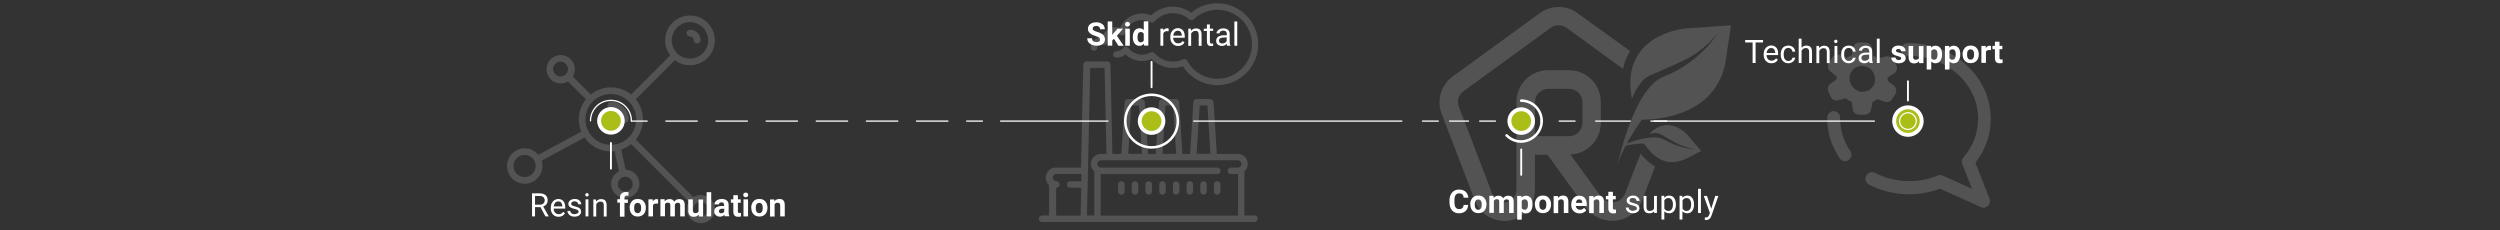 <?xml version="1.0" encoding="utf-8"?>
<!-- Generator: Adobe Illustrator 22.1.0, SVG Export Plug-In . SVG Version: 6.00 Build 0)  -->
<svg version="1.1" id="Calque_1" xmlns="http://www.w3.org/2000/svg" xmlns:xlink="http://www.w3.org/1999/xlink" x="0px" y="0px"
	 viewBox="0 0 1920 177" style="enable-background:new 0 0 1920 177;" xml:space="preserve">
<rect x="0" y="0" width="1920" height="177" fill="#333333" stroke="none"/>
<style type="text/css">
	.st0{opacity:0.16;}
	.st1{fill:#FFFFFF;}
	.st2{fill:none;stroke:#FFFFFF;stroke-linecap:round;stroke-miterlimit:10;}
	.st3{fill:none;stroke:#FFFFFF;stroke-linecap:round;stroke-miterlimit:10;stroke-dasharray:24.06,14.436;}
	.st4{fill:none;stroke:#FFFFFF;stroke-linecap:round;stroke-miterlimit:10;stroke-dasharray:14.464,8.678;}
	.st5{fill:none;stroke:#FFFFFF;stroke-linecap:round;stroke-miterlimit:10;stroke-dasharray:26.502,15.901;}
	.st6{fill:none;stroke:#FFFFFF;stroke-width:1.451;stroke-linecap:round;stroke-miterlimit:10;}
	.st7{fill:#ABBD17;stroke:#FFFFFF;stroke-width:3;stroke-linecap:round;stroke-miterlimit:10;}
	.st8{fill:none;stroke:#FFFFFF;stroke-width:1.96;stroke-linecap:round;stroke-miterlimit:10;}
	.st9{fill:none;stroke:#FFFFFF;stroke-width:2;stroke-linecap:round;stroke-miterlimit:10;}
	.st10{fill:none;stroke:#FFFFFF;stroke-width:0.937;stroke-linecap:round;stroke-miterlimit:10;}
</style>
<g class="st0">
	<g>
		<path class="st1" d="M1259.9,118l-11.7,30.3c-1.4,4.2-5.3,7-9.7,7c-3.7,0-7.2-1.8-9.3-4.8l-23.1-31.8c13-0.6,23.3-11.3,23.3-24.4
			v-16c0-13.5-10.9-24.4-24.4-24.4h-16c-13.5,0-24.4,10.9-24.4,24.4v5.2v10.8v51.6c0,4.9-3.8,9.1-8.7,9.3c-4.6,0.2-8.7-2.7-10.1-7
			l-25.6-66.7c-1.4-4.2,0.1-8.8,3.7-11.4l67.1-48.8c1.8-1.3,3.9-1.9,6-1.9c2.1,0,4.2,0.6,6,1.9l43.5,31.6c1-5,2.8-9.5,5.4-13.7
			L1211.4,10c-8.6-6.2-20.1-6.2-28.7,0l-67.1,48.8c-8.6,6.2-12.1,17.2-8.9,27.3l25.6,66.7c3.3,10.2,12.8,17,23.5,16.9
			c12.8-0.2,23-10.9,23-23.8v-27c0,0,4.5,0,9.7,0l29.1,40.1c4.8,6.7,12.6,10.6,20.8,10.6c1.4,0,2.8-0.1,4.2-0.4
			c8.8-1.5,16.2-7.8,19-16.5l9.5-24.8C1266.2,125.1,1262.5,121.1,1259.9,118z M1178.9,104.6v-21v-5.2c0-5.6,4.6-10.2,10.2-10.2h16
			c5.6,0,10.2,4.6,10.2,10.2v16c0,5.6-4.6,10.2-10.2,10.2H1178.9z"/>
		<g>
			<path class="st1" d="M1242.3,126c5-21.1,16.7-59.8,35.1-67c29.7-11.6,42.5-34.7,42.5-34.7c-9.4,13.3-23.9,20.6-23.9,20.6
				c-9.5,4.9-29.2,13.2-29.2,13.2c-8.3,3.6-13.5,17.7-13.5,17.7l0,0c-9.6-49.7,40.8-53.9,40.8-53.9c32.5-2.3,35.3-2.5,35.3-2.5
				c-4.4,29.5-4.4,29.5-4.4,29.5c-9.3,44.5-61.6,42.8-64.1,43C1261,92.1,1247.7,109.6,1242.3,126L1242.3,126"/>
			<path class="st1" d="M1247.6,112.3c7.3-2.2,14.8-2.1,14.8-2.1c4.4,5.4,13.7,20.1,32.2,11.9c0,0,0,0,11.8-6.1
				c0,0-1.2-1.6-10.1-12.1c0,0-14.6-17.1-30-0.7l0,0l0,0c0,0,4.9-2.6,9.9,0.3c0,0,6.6,4.1,12.4,7c0,0,5,2.7,13.9,4.2
				c0,0-12-0.2-23.8-7.2c-7.5-4.5-21.1-0.4-30.3,3L1247.6,112.3z"/>
		</g>
	</g>
</g>
<g class="st0">
	<g>
		<g>
			<path class="st1" d="M861.2,139.2c-1.4,0-2.5,1.1-2.5,2.5v5.3c0,1.4,1.1,2.5,2.5,2.5c1.4,0,2.5-1.1,2.5-2.5v-5.3
				C863.7,140.3,862.6,139.2,861.2,139.2z"/>
		</g>
	</g>
	<g>
		<g>
			<path class="st1" d="M871.7,139.2c-1.4,0-2.5,1.1-2.5,2.5v5.3c0,1.4,1.1,2.5,2.5,2.5s2.5-1.1,2.5-2.5v-5.3
				C874.2,140.3,873.1,139.2,871.7,139.2z"/>
		</g>
	</g>
	<g>
		<g>
			<path class="st1" d="M882.2,139.2c-1.4,0-2.5,1.1-2.5,2.5v5.3c0,1.4,1.1,2.5,2.5,2.5s2.5-1.1,2.5-2.5v-5.3
				C884.7,140.3,883.6,139.2,882.2,139.2z"/>
		</g>
	</g>
	<g>
		<g>
			<path class="st1" d="M892.8,139.2c-1.4,0-2.5,1.1-2.5,2.5v5.3c0,1.4,1.1,2.5,2.5,2.5s2.5-1.1,2.5-2.5v-5.3
				C895.2,140.3,894.1,139.2,892.8,139.2z"/>
		</g>
	</g>
	<g>
		<g>
			<path class="st1" d="M903.3,139.2c-1.4,0-2.5,1.1-2.5,2.5v5.3c0,1.4,1.1,2.5,2.5,2.5c1.4,0,2.5-1.1,2.5-2.5v-5.3
				C905.7,140.3,904.6,139.2,903.3,139.2z"/>
		</g>
	</g>
	<g>
		<g>
			<path class="st1" d="M913.8,139.2c-1.4,0-2.5,1.1-2.5,2.5v5.3c0,1.4,1.1,2.5,2.5,2.5c1.4,0,2.5-1.1,2.5-2.5v-5.3
				C916.3,140.3,915.2,139.2,913.8,139.2z"/>
		</g>
	</g>
	<g>
		<g>
			<path class="st1" d="M924.3,139.2c-1.4,0-2.5,1.1-2.5,2.5v5.3c0,1.4,1.1,2.5,2.5,2.5s2.5-1.1,2.5-2.5v-5.3
				C926.8,140.3,925.7,139.2,924.3,139.2z"/>
		</g>
	</g>
	<g>
		<g>
			<path class="st1" d="M934.8,139.2c-1.4,0-2.5,1.1-2.5,2.5v5.3c0,1.4,1.1,2.5,2.5,2.5s2.5-1.1,2.5-2.5v-5.3
				C937.3,140.3,936.2,139.2,934.8,139.2z"/>
		</g>
	</g>
	<g>
		<g>
			<path class="st1" d="M963.8,165.5h-8.1v-33.8c1.6-1.4,2.6-3.5,2.6-5.8c0-4.3-3.5-7.7-7.7-7.7h-16.1L932,78.4
				c-0.1-1.3-1.2-2.3-2.5-2.3h-10.5c-1.3,0-2.4,1-2.5,2.3l-2.5,39.8h-5.9l-2.5-39.8c-0.1-1.3-1.2-2.3-2.5-2.3h-10.5
				c-1.3,0-2.4,1-2.5,2.3l-2.5,39.8h-5.9l-2.5-39.8c-0.1-1.3-1.2-2.3-2.5-2.3h-10.5c-1.3,0-2.4,1-2.5,2.3l-2.5,39.8h-6.9l-1.5-68.6
				c0-1.3-1.1-2.4-2.5-2.4h-15.8c-1.3,0-2.4,1.1-2.5,2.4l-1.8,79.1h-19.4c-4.3,0-7.7,3.5-7.7,7.7c0,2.3,1,4.4,2.6,5.8v23.3h-5.4
				c-1.4,0-2.5,1.1-2.5,2.5s1.1,2.5,2.5,2.5h163c1.4,0,2.5-1.1,2.5-2.5S965.1,165.5,963.8,165.5z M830.5,139.2h-8.7
				c-1.4,0-2.5,1.1-2.5,2.5s1.1,2.5,2.5,2.5h8.6l-0.5,21.4h-18.8v-21.4c0.1,0,0.1,0,0.2,0c1.4,0,2.5-1.1,2.5-2.5
				c0-1.4-1.1-2.5-2.5-2.5c-1.5,0-2.8-1.3-2.8-2.8c0-1.5,1.3-2.8,2.8-2.8h19.3L830.5,139.2z M921.4,81h5.9l2.3,37.1H919L921.4,81z
				 M895.1,81h5.9l2.3,37.1h-10.5L895.1,81z M868.8,81h5.9l2.3,37.1h-10.5L868.8,81z M840.3,165.5h-5.5l2.5-113.4h11l1.5,66.1h-4.3
				c-4.3,0-7.7,3.5-7.7,7.7c0,2.3,1,4.4,2.6,5.8V165.5z M950.6,128.7h-5.3c-1.4,0-2.5,1.1-2.5,2.5s1.1,2.5,2.5,2.5h5.3
				c0.1,0,0.1,0,0.2,0v31.9H845.3v-31.9c0.1,0,0.1,0,0.2,0h89.4c1.4,0,2.5-1.1,2.5-2.5s-1.1-2.5-2.5-2.5h-89.4
				c-1.5,0-2.8-1.3-2.8-2.8c0-1.5,1.3-2.8,2.8-2.8h105.2c1.5,0,2.8,1.3,2.8,2.8C953.4,127.5,952.1,128.7,950.6,128.7z"/>
		</g>
	</g>
	<g>
		<g>
			<path class="st1" d="M934.8,2.5c-7.4,0-14.5,2.6-20.1,7.3c-4.1-3-9-4.7-14.1-4.7c-6.2,0-12.1,2.4-16.5,6.8
				c-2.3-1-4.7-1.5-7.2-1.5c-7.3,0-13.8,4.4-16.7,10.9c-1-0.3-2-0.4-3-0.4c-5.1,0-9.5,3.3-11,7.9c-0.3,0-0.5,0-0.8,0
				c-4.3,0-7.7,3.5-7.7,7.7c0,1.4,1.1,2.5,2.5,2.5c1.4,0,2.5-1.1,2.5-2.5c0-1.5,1.3-2.8,2.8-2.8c0.5,0,1,0.1,1.4,0.4
				c0.7,0.4,1.7,0.5,2.4,0.1c0.8-0.4,1.3-1.2,1.3-2c0.2-3.6,3.2-6.3,6.7-6.3c1.1,0,2.2,0.3,3.3,0.9c0.7,0.4,1.5,0.4,2.2,0.1
				c0.7-0.3,1.2-0.9,1.4-1.6c1.5-5.8,6.8-9.9,12.9-9.9c2.3,0,4.5,0.6,6.5,1.7c1,0.6,2.3,0.4,3.1-0.5c3.5-4.1,8.7-6.5,14.1-6.5
				c4.6,0,9,1.7,12.5,4.8c1,0.9,2.4,0.8,3.4,0c5-4.8,11.5-7.4,18.3-7.4c14.6,0,26.5,11.9,26.5,26.5s-11.9,26.5-26.5,26.5
				c-9.7,0-18.6-5.3-23.2-13.8c-0.6-1.1-2-1.6-3.2-1.1c-2.5,1.1-5.1,1.7-7.8,1.7c-5.4,0-10.5-2.4-14.1-6.5c-0.8-0.9-2.1-1.1-3.1-0.5
				c-2,1.1-4.3,1.7-6.5,1.7c-4.2,0-8-1.9-10.6-5.2c-0.5-0.6-1.2-1-1.9-1c0,0,0,0,0,0c-0.8,0-1.5,0.3-1.9,0.9
				c-1.3,1.7-3.2,2.6-5.3,2.6c-1.4,0-2.5,1.1-2.5,2.5c0,1.4,1.1,2.5,2.5,2.5c2.6,0,5.1-0.9,7.1-2.5c3.4,3.3,7.8,5.1,12.6,5.1
				c2.5,0,4.9-0.5,7.2-1.5c4.4,4.3,10.3,6.8,16.5,6.8c2.7,0,5.2-0.4,7.7-1.3c5.7,9,15.7,14.5,26.4,14.5c17.3,0,31.4-14.1,31.4-31.4
				S952.1,2.5,934.8,2.5z"/>
		</g>
	</g>
</g>
<g class="st0">
	<path class="st1" d="M538.1,149.8c-2.1,0-4,0.6-5.6,1.6l-44-44c-0.1-0.1-0.2-0.1-0.2-0.2c3.4-4.2,5.5-9.6,5.5-15.5
		c0-5.9-2.1-11.3-5.5-15.5l30-30c3.2,2.5,7.2,3.9,11.6,3.9c10.6,0,19.1-8.6,19.1-19.1s-8.6-19.1-19.1-19.1s-19.1,8.6-19.1,19.1
		c0,4.3,1.5,8.4,3.9,11.6l-30,30c-4.2-3.4-9.6-5.5-15.5-5.5c-5.9,0-11.3,2.1-15.5,5.5l-13.8-13.8c1-1.6,1.6-3.6,1.6-5.6
		c0-6-4.9-10.9-10.9-10.9s-10.9,4.9-10.9,10.9s4.9,10.9,10.9,10.9c2.1,0,4-0.6,5.6-1.6L450,76.2c-3.4,4.2-5.5,9.6-5.5,15.5
		c0,3.3,0.7,6.5,1.9,9.4l-32.9,17.8c-2.5-3-6.3-5-10.5-5c-7.5,0-13.6,6.1-13.6,13.6s6.1,13.6,13.6,13.6c7.5,0,13.6-6.1,13.6-13.6
		c0-1.4-0.2-2.8-0.6-4.1l32.9-17.8c4.5,6.5,11.9,10.7,20.3,10.7c0.9,0,1.9-0.1,2.8-0.2l3.4,15.4c-3.6,1.8-6.1,5.5-6.1,9.7
		c0,6,4.9,10.9,10.9,10.9s10.9-4.9,10.9-10.9c0-5.9-4.7-10.7-10.6-10.9l-3.4-15.4c2.8-0.9,5.4-2.4,7.7-4.2c0.1,0.1,0.1,0.2,0.2,0.2
		l44,44c-1,1.6-1.6,3.6-1.6,5.6c0,6,4.9,10.9,10.9,10.9s10.9-4.9,10.9-10.9C549,154.7,544.1,149.8,538.1,149.8z M402.9,136
		c-4.7,0-8.5-3.8-8.5-8.5c0-4.7,3.8-8.5,8.5-8.5c4.7,0,8.5,3.8,8.5,8.5C411.3,132.2,407.6,136,402.9,136z M485.9,141.4
		c0,3.1-2.6,5.7-5.7,5.7c-3.1,0-5.7-2.6-5.7-5.7s2.6-5.7,5.7-5.7C483.3,135.7,485.9,138.2,485.9,141.4z M529.9,17
		c7.7,0,14,6.3,14,14s-6.3,14-14,14s-14-6.3-14-14S522.1,17,529.9,17z M424.8,53c0-3.1,2.6-5.7,5.7-5.7c3.1,0,5.7,2.6,5.7,5.7
		s-2.6,5.7-5.7,5.7S424.8,56.2,424.8,53z M469.1,111.2c-10.7,0-19.5-8.7-19.5-19.5s8.7-19.5,19.5-19.5s19.5,8.7,19.5,19.5
		S479.9,111.2,469.1,111.2z M538.1,166.4c-3.1,0-5.7-2.6-5.7-5.7s2.6-5.7,5.7-5.7c3.1,0,5.7,2.6,5.7,5.7S541.3,166.4,538.1,166.4z"
		/>
	<path class="st1" d="M469.1,78.1c-1.4,0-2.6,1.2-2.6,2.6c0,1.4,1.2,2.6,2.6,2.6c4.7,0,8.5,3.8,8.5,8.5c0,1.4,1.2,2.6,2.6,2.6
		s2.6-1.2,2.6-2.6C482.8,84.2,476.6,78.1,469.1,78.1z"/>
	<path class="st1" d="M529.9,28c1.6,0,2.9,1.3,2.9,2.9c0,1.4,1.2,2.6,2.6,2.6c1.4,0,2.6-1.2,2.6-2.6c0-4.5-3.6-8.1-8.1-8.1
		c-1.4,0-2.6,1.2-2.6,2.6C527.3,26.9,528.4,28,529.9,28z"/>
</g>
<g>
	<g>
		<line class="st2" x1="484.9" y1="93" x2="497" y2="93"/>
		<line class="st3" x1="511.4" y1="93" x2="735.2" y2="93"/>
		<line class="st2" x1="742.4" y1="93" x2="754.5" y2="93"/>
	</g>
</g>
<g>
	<g>
		<line class="st2" x1="1092.5" y1="93" x2="1104.6" y2="93"/>
		<line class="st4" x1="1113.3" y1="93" x2="1132.1" y2="93"/>
		<line class="st2" x1="1136.4" y1="93" x2="1148.5" y2="93"/>
	</g>
</g>
<line class="st2" x1="768.5" y1="93" x2="850.9" y2="93"/>
<g>
	<g>
		<line class="st2" x1="1280" y1="93" x2="1267.9" y2="93"/>
		<line class="st5" x1="1252" y1="93" x2="1217.5" y2="93"/>
		<line class="st2" x1="1209.6" y1="93" x2="1197.5" y2="93"/>
	</g>
</g>
<line class="st2" x1="1439.5" y1="93" x2="1270.3" y2="93"/>
<line class="st2" x1="916.8" y1="93" x2="1076.6" y2="93"/>
<line class="st6" x1="469.2" y1="109.8" x2="469.2" y2="129.5"/>
<line class="st6" x1="884.4" y1="47.5" x2="884.4" y2="67"/>
<circle class="st7" cx="469.2" cy="92.8" r="9.1"/>
<circle class="st7" cx="884.4" cy="93" r="9.1"/>
<circle class="st8" cx="884.4" cy="93" r="20.2"/>
<g>
	<circle class="st7" cx="1168.3" cy="93" r="9.1"/>
	<path class="st9" d="M1168.3,77.3c8.7,0,15.7,7,15.7,15.7"/>
	<path class="st9" d="M1184,93c0,9.6-9.4,17.3-18.8,15.4c-3.1-0.6-5.9-2.2-8.1-4.4"/>
</g>
<path class="st2" d="M453.5,92.8c0-8.7,7-15.7,15.7-15.7c8.7,0,15.7,7,15.7,15.7"/>
<circle class="st7" cx="1465.3" cy="93" r="10.6"/>
<circle class="st10" cx="1465.3" cy="93" r="6.4"/>
<line class="st6" x1="1168.3" y1="114.8" x2="1168.3" y2="134.3"/>
<line class="st6" x1="1465.3" y1="62.4" x2="1465.3" y2="77.2"/>
<g class="st0">
	<path class="st1" d="M1439.9,132.7c7.8,4.1,16.7,6.3,25.8,6.4c7.9,0.1,15.5-1.4,22.6-4.3c1.3-0.5,2.7-0.5,3.9,0.1l22.3,10.1
		l-7.5-19.1c-0.7-1.7-0.3-3.6,0.9-5c7.3-8.4,11.2-18.6,11.3-29.3c0.3-26.5-23.3-48.4-52.6-48.7c-0.5,0-1.1,0-1.6,0
		c-2.7,0.1-4.9-2.1-5-4.8c0-2.7,2.1-4.9,4.8-5c0.6,0,1.2,0,1.8,0c16.7,0.2,32.4,6.3,44.1,17.3c11.9,11.1,18.3,25.7,18.2,41.3
		c-0.1,12.1-4.2,23.6-11.8,33.3l10.9,27.7c0.7,1.9,0.3,4-1.2,5.4c-0.9,0.9-2.2,1.4-3.4,1.4c-0.7,0-1.3-0.1-2-0.4l-31.5-14.2
		c-7.8,2.9-16,4.4-24.4,4.3c-10.6-0.1-21.1-2.7-30.2-7.5c-2.4-1.3-3.3-4.2-2.1-6.6C1434.5,132.4,1437.5,131.5,1439.9,132.7z
		 M1403.3,90.3c-0.1,11.2,3.2,22,9.7,31.4c0.9,1.4,2.5,2.1,4,2.1c1,0,2-0.3,2.8-0.9c2.2-1.5,2.8-4.6,1.3-6.8
		c-5.3-7.7-8-16.7-7.9-25.8c0-2.7-2.2-4.9-4.9-5C1405.5,85.4,1403.3,87.6,1403.3,90.3z M1417.4,75.4l-5.6,1.6
		c-2.3,0.7-4.8-0.5-5.8-2.7l-1.8-4c-1-2.1-0.3-4.7,1.6-6l4.7-3.4c0-0.3,0-0.5,0-0.8c0-0.3,0-0.6,0-0.9c0-0.1,0-0.2,0-0.3
		c0-0.1,0-0.2,0-0.3l-4.8-3.8c-2-1.6-2.4-4.4-1.1-6.5l2.6-4.1c1.3-2,3.8-2.8,5.9-1.9l5.3,2.1c0.5-0.4,1-0.7,1.6-1c0,0,0,0,0,0
		c0.2-0.1,0.5-0.3,0.7-0.4c0.1,0,0.1-0.1,0.2-0.1c0.2-0.1,0.4-0.2,0.6-0.3c0.1,0,0.2-0.1,0.3-0.1c0.1,0,0.2-0.1,0.3-0.1l1.1-5.8
		c0.4-2.3,2.5-4,4.9-4l4.7,0c2.4,0,4.5,1.8,4.8,4.3l0.7,5.6c1.5,0.7,2.8,1.5,4.1,2.5l5.7-1.6c2.1-0.6,4.4,0.3,5.6,2.2l2.5,4.2
		c1.4,2.3,0.7,5.2-1.6,6.7l-4.9,3.1c0,0.3,0,0.6,0,0.9c0,0.3,0,0.6,0,0.9c0,0.1,0,0.2,0,0.3c0,0.1,0,0.2,0,0.3l4.8,3.8
		c2,1.6,2.4,4.4,1.1,6.5l-2.5,3.8c-1.2,1.9-3.7,2.8-5.8,2l-5.4-2c-1.2,0.9-2.5,1.6-3.8,2.2l-1.1,5.8c-0.4,2.3-2.5,4-4.9,4l-4.4,0
		c-2.4,0-4.5-1.8-4.8-4.2l-0.8-5.7C1420.3,77.5,1418.8,76.6,1417.4,75.4z M1439.9,59.9C1439.9,59.9,1439.9,59.9,1439.9,59.9
		c0-0.2,0-0.4,0-0.6c0,0,0,0,0,0c0-0.2,0-0.3-0.1-0.5c0,0,0,0,0,0c0-0.2-0.1-0.3-0.1-0.5c-0.4-1.8-1.3-3.4-2.5-4.7
		c0,0-0.1-0.1-0.1-0.1c-0.1-0.1-0.2-0.2-0.3-0.3c0,0,0,0-0.1-0.1c-0.2-0.2-0.4-0.4-0.6-0.5c0,0,0,0,0,0c-0.4-0.3-0.7-0.5-1.1-0.7
		c0,0-0.1,0-0.1,0c-0.1-0.1-0.2-0.1-0.4-0.2c0,0-0.1,0-0.1-0.1c-0.2-0.1-0.4-0.2-0.6-0.3c-0.1,0-0.2-0.1-0.3-0.1
		c-0.1,0-0.2-0.1-0.3-0.1c-0.1,0-0.3-0.1-0.4-0.1c-0.8-0.2-1.7-0.4-2.6-0.4c-0.9,0-1.8,0.1-2.6,0.3c-0.1,0-0.3,0.1-0.4,0.1
		c-0.1,0-0.2,0.1-0.2,0.1c-0.1,0-0.2,0.1-0.4,0.1c-0.1,0-0.2,0.1-0.3,0.1c-0.1,0.1-0.2,0.1-0.4,0.2c-0.1,0-0.2,0.1-0.3,0.1
		c-0.1,0-0.2,0.1-0.3,0.2c-0.1,0-0.2,0.1-0.2,0.1c-0.1,0.1-0.3,0.2-0.4,0.3c-0.1,0-0.1,0.1-0.2,0.1c-0.1,0.1-0.2,0.1-0.3,0.2
		c-0.1,0-0.1,0.1-0.2,0.1c-0.1,0.1-0.3,0.2-0.4,0.4c0,0-0.1,0.1-0.1,0.1c-0.1,0.1-0.2,0.2-0.3,0.3c-1.2,1.2-2.1,2.8-2.5,4.5
		c0,0.1-0.1,0.3-0.1,0.4c0,0.1,0,0.1,0,0.2c0,0.1,0,0.3-0.1,0.4c0,0.1,0,0.1,0,0.2c0,0.1,0,0.3,0,0.4c0,0.1,0,0.1,0,0.2
		c0,0.2,0,0.4,0,0.6c0,0.3,0,0.7,0,1c0,0,0,0,0,0c0,0.2,0,0.3,0.1,0.5c0,0.1,0,0.1,0,0.2c0,0.1,0,0.2,0.1,0.3
		c0.3,1.7,1.1,3.2,2.2,4.5c0.1,0.2,0.3,0.3,0.4,0.5c0,0,0.1,0.1,0.1,0.1c0.1,0.1,0.2,0.2,0.4,0.3c0.1,0.1,0.1,0.1,0.2,0.2
		c0.1,0.1,0.3,0.2,0.4,0.3c0.1,0.1,0.2,0.1,0.3,0.2c0.1,0.1,0.2,0.1,0.2,0.2c0.1,0.1,0.3,0.2,0.4,0.3c0.1,0.1,0.2,0.1,0.3,0.2
		c0.1,0.1,0.2,0.1,0.3,0.2c0.1,0.1,0.2,0.1,0.3,0.2c0.1,0.1,0.2,0.1,0.3,0.2c0.1,0.1,0.3,0.1,0.4,0.2c0.1,0,0.1,0.1,0.2,0.1
		c0.2,0.1,0.4,0.1,0.6,0.2c0.8,0.2,1.6,0.3,2.4,0.3c0.9,0,1.8-0.1,2.6-0.3c0.1,0,0.3-0.1,0.4-0.1c0.1,0,0.2-0.1,0.2-0.1
		c0.1,0,0.2-0.1,0.4-0.1c0.1,0,0.2-0.1,0.4-0.1c0.1,0,0.2-0.1,0.3-0.1c0.1,0,0.2-0.1,0.3-0.1c0.1,0,0.2-0.1,0.3-0.1
		c0.1-0.1,0.2-0.1,0.4-0.2c0.1-0.1,0.2-0.1,0.3-0.2c0.1-0.1,0.2-0.1,0.2-0.2c0.1-0.1,0.2-0.1,0.3-0.2c0.1-0.1,0.1-0.1,0.2-0.2
		c0.1-0.1,0.3-0.2,0.4-0.3c0.1-0.1,0.1-0.1,0.2-0.2c0.1-0.1,0.2-0.2,0.3-0.3c1.2-1.2,2.1-2.8,2.5-4.5c0-0.1,0.1-0.3,0.1-0.4
		c0-0.1,0-0.1,0-0.2c0-0.1,0-0.3,0.1-0.4c0-0.1,0-0.1,0-0.2c0-0.1,0-0.3,0-0.4c0-0.1,0-0.1,0-0.2c0-0.2,0-0.4,0-0.6
		C1439.9,60.3,1439.9,60.1,1439.9,59.9z"/>
</g>
<g>
	<path class="st1" d="M1354,32.6h-5.7v15.8h-2.3V32.6h-5.7v-1.9h13.7V32.6z"/>
	<path class="st1" d="M1360.5,48.6c-1.8,0-3.2-0.6-4.3-1.8c-1.1-1.2-1.7-2.7-1.7-4.7v-0.4c0-1.3,0.2-2.5,0.7-3.5
		c0.5-1,1.2-1.8,2.1-2.4s1.9-0.9,2.9-0.9c1.7,0,3,0.6,4,1.7s1.4,2.7,1.4,4.8v0.9h-8.9c0,1.3,0.4,2.3,1.1,3.1
		c0.7,0.8,1.6,1.2,2.8,1.2c0.8,0,1.5-0.2,2-0.5c0.6-0.3,1-0.8,1.4-1.3l1.4,1.1C1364.3,47.8,1362.7,48.6,1360.5,48.6z M1360.2,36.9
		c-0.9,0-1.7,0.3-2.3,1s-1,1.6-1.1,2.8h6.6v-0.2c-0.1-1.1-0.4-2-0.9-2.7C1361.9,37.2,1361.2,36.9,1360.2,36.9z"/>
	<path class="st1" d="M1373.5,46.8c0.8,0,1.5-0.2,2.1-0.7c0.6-0.5,0.9-1.1,1-1.8h2.1c0,0.8-0.3,1.5-0.8,2.1
		c-0.5,0.7-1.1,1.2-1.9,1.6c-0.8,0.4-1.6,0.6-2.5,0.6c-1.8,0-3.2-0.6-4.3-1.8c-1.1-1.2-1.6-2.8-1.6-4.9v-0.4c0-1.3,0.2-2.4,0.7-3.4
		c0.5-1,1.1-1.8,2-2.3c0.9-0.5,1.9-0.8,3.1-0.8c1.5,0,2.7,0.4,3.7,1.3c1,0.9,1.5,2,1.6,3.4h-2.1c-0.1-0.8-0.4-1.5-1-2.1
		c-0.6-0.5-1.3-0.8-2.1-0.8c-1.1,0-2,0.4-2.7,1.2c-0.6,0.8-0.9,2-0.9,3.6v0.4c0,1.5,0.3,2.7,0.9,3.5
		C1371.4,46.4,1372.3,46.8,1373.5,46.8z"/>
	<path class="st1" d="M1383.5,36.8c1-1.2,2.3-1.8,3.9-1.8c2.8,0,4.2,1.6,4.2,4.7v8.7h-2.2v-8.7c0-0.9-0.2-1.6-0.6-2.1
		c-0.4-0.5-1.1-0.7-2-0.7c-0.7,0-1.4,0.2-1.9,0.6c-0.6,0.4-1,0.9-1.3,1.5v9.4h-2.2V29.7h2.2V36.8z"/>
	<path class="st1" d="M1397,35.3l0.1,1.7c1-1.3,2.3-1.9,3.9-1.9c2.8,0,4.2,1.6,4.2,4.7v8.7h-2.2v-8.7c0-0.9-0.2-1.6-0.6-2.1
		c-0.4-0.5-1.1-0.7-2-0.7c-0.7,0-1.4,0.2-1.9,0.6c-0.6,0.4-1,0.9-1.3,1.5v9.4h-2.2V35.3H1397z"/>
	<path class="st1" d="M1408.6,31.8c0-0.4,0.1-0.7,0.3-0.9c0.2-0.3,0.6-0.4,1-0.4s0.8,0.1,1,0.4c0.2,0.3,0.3,0.6,0.3,0.9
		c0,0.4-0.1,0.7-0.3,0.9c-0.2,0.2-0.6,0.4-1,0.4s-0.8-0.1-1-0.4C1408.8,32.4,1408.6,32.1,1408.6,31.8z M1411.1,48.4h-2.2V35.3h2.2
		V48.4z"/>
	<path class="st1" d="M1419.9,46.8c0.8,0,1.5-0.2,2.1-0.7c0.6-0.5,0.9-1.1,1-1.8h2.1c0,0.8-0.3,1.5-0.8,2.1
		c-0.5,0.7-1.1,1.2-1.9,1.6c-0.8,0.4-1.6,0.6-2.5,0.6c-1.8,0-3.2-0.6-4.3-1.8c-1.1-1.2-1.6-2.8-1.6-4.9v-0.4c0-1.3,0.2-2.4,0.7-3.4
		c0.5-1,1.1-1.8,2-2.3c0.9-0.5,1.9-0.8,3.1-0.8c1.5,0,2.7,0.4,3.7,1.3c1,0.9,1.5,2,1.6,3.4h-2.1c-0.1-0.8-0.4-1.5-1-2.1
		c-0.6-0.5-1.3-0.8-2.1-0.8c-1.1,0-2,0.4-2.7,1.2c-0.6,0.8-0.9,2-0.9,3.6v0.4c0,1.5,0.3,2.7,0.9,3.5
		C1417.9,46.4,1418.8,46.8,1419.9,46.8z"/>
	<path class="st1" d="M1435.8,48.4c-0.1-0.3-0.2-0.7-0.3-1.4c-1,1.1-2.3,1.6-3.7,1.6c-1.3,0-2.4-0.4-3.2-1.1
		c-0.8-0.7-1.2-1.7-1.2-2.8c0-1.4,0.5-2.4,1.6-3.2c1-0.8,2.5-1.1,4.4-1.1h2.2v-1c0-0.8-0.2-1.4-0.7-1.9c-0.5-0.5-1.2-0.7-2.1-0.7
		c-0.8,0-1.5,0.2-2,0.6c-0.5,0.4-0.8,0.9-0.8,1.5h-2.3c0-0.7,0.2-1.3,0.7-1.9c0.5-0.6,1.1-1.1,1.9-1.4c0.8-0.4,1.7-0.5,2.6-0.5
		c1.5,0,2.7,0.4,3.6,1.1c0.9,0.8,1.3,1.8,1.3,3.1v6c0,1.2,0.2,2.2,0.5,2.9v0.2H1435.8z M1432.1,46.7c0.7,0,1.4-0.2,2-0.5
		c0.6-0.4,1.1-0.8,1.4-1.4V42h-1.8c-2.8,0-4.1,0.8-4.1,2.4c0,0.7,0.2,1.3,0.7,1.7C1430.7,46.5,1431.3,46.7,1432.1,46.7z"/>
	<path class="st1" d="M1443.6,48.4h-2.2V29.7h2.2V48.4z"/>
	<path class="st1" d="M1460.1,44.8c0-0.4-0.2-0.8-0.6-1c-0.4-0.2-1.1-0.5-2-0.7c-3.1-0.7-4.7-2-4.7-4c0-1.2,0.5-2.1,1.4-2.9
		c1-0.8,2.2-1.2,3.8-1.2c1.7,0,3,0.4,4,1.2c1,0.8,1.5,1.8,1.5,3.1h-3.5c0-0.5-0.2-0.9-0.5-1.2c-0.3-0.3-0.8-0.5-1.5-0.5
		c-0.6,0-1,0.1-1.4,0.4c-0.3,0.3-0.5,0.6-0.5,1c0,0.4,0.2,0.7,0.6,0.9c0.4,0.2,1,0.4,1.9,0.6c0.9,0.2,1.6,0.4,2.2,0.6
		c1.9,0.7,2.8,1.9,2.8,3.5c0,1.2-0.5,2.2-1.5,2.9c-1,0.7-2.4,1.1-4,1.1c-1.1,0-2.1-0.2-2.9-0.6c-0.9-0.4-1.5-0.9-2-1.6
		s-0.7-1.4-0.7-2.2h3.3c0,0.6,0.3,1.1,0.7,1.4c0.4,0.3,1,0.5,1.7,0.5c0.7,0,1.2-0.1,1.5-0.4C1460,45.5,1460.1,45.2,1460.1,44.8z"/>
	<path class="st1" d="M1473.7,47.1c-0.9,1.1-2.1,1.6-3.6,1.6c-1.4,0-2.5-0.4-3.2-1.2c-0.7-0.8-1.1-2-1.1-3.6v-8.6h3.5v8.5
		c0,1.4,0.6,2.1,1.9,2.1c1.2,0,2-0.4,2.5-1.2v-9.3h3.5v13.1h-3.3L1473.7,47.1z"/>
	<path class="st1" d="M1491.5,41.9c0,2-0.5,3.6-1.4,4.9c-0.9,1.2-2.2,1.8-3.7,1.8c-1.3,0-2.4-0.5-3.2-1.4v6.2h-3.5V35.3h3.3l0.1,1.3
		c0.8-1,2-1.5,3.3-1.5c1.6,0,2.9,0.6,3.8,1.8c0.9,1.2,1.3,2.8,1.3,5V41.9z M1488,41.7c0-1.2-0.2-2.2-0.6-2.8c-0.4-0.7-1.1-1-1.9-1
		c-1.1,0-1.9,0.4-2.3,1.3v5.4c0.4,0.9,1.2,1.3,2.3,1.3C1487.2,45.8,1488,44.4,1488,41.7z"/>
	<path class="st1" d="M1505.5,41.9c0,2-0.5,3.6-1.4,4.9c-0.9,1.2-2.2,1.8-3.7,1.8c-1.3,0-2.4-0.5-3.2-1.4v6.2h-3.5V35.3h3.3l0.1,1.3
		c0.8-1,2-1.5,3.3-1.5c1.6,0,2.9,0.6,3.8,1.8c0.9,1.2,1.3,2.8,1.3,5V41.9z M1502,41.7c0-1.2-0.2-2.2-0.6-2.8c-0.4-0.7-1.1-1-1.9-1
		c-1.1,0-1.9,0.4-2.3,1.3v5.4c0.4,0.9,1.2,1.3,2.3,1.3C1501.2,45.8,1502,44.4,1502,41.7z"/>
	<path class="st1" d="M1507.2,41.7c0-1.3,0.3-2.5,0.8-3.5c0.5-1,1.2-1.8,2.2-2.4c0.9-0.6,2-0.8,3.3-0.8c1.8,0,3.2,0.5,4.3,1.6
		c1.1,1.1,1.7,2.6,1.9,4.4l0,0.9c0,2-0.6,3.6-1.7,4.8c-1.1,1.2-2.6,1.8-4.5,1.8c-1.9,0-3.4-0.6-4.5-1.8c-1.1-1.2-1.7-2.9-1.7-5V41.7
		z M1510.7,41.9c0,1.2,0.2,2.2,0.7,2.9c0.5,0.7,1.1,1,2,1c0.9,0,1.5-0.3,2-1c0.5-0.7,0.7-1.7,0.7-3.1c0-1.2-0.2-2.2-0.7-2.8
		c-0.5-0.7-1.1-1-2-1c-0.9,0-1.5,0.3-2,1C1510.9,39.5,1510.7,40.5,1510.7,41.9z"/>
	<path class="st1" d="M1529.1,38.5c-0.5-0.1-0.9-0.1-1.3-0.1c-1.3,0-2.2,0.4-2.6,1.3v8.6h-3.5V35.3h3.3l0.1,1.6
		c0.7-1.2,1.7-1.8,2.9-1.8c0.4,0,0.8,0.1,1.1,0.2L1529.1,38.5z"/>
	<path class="st1" d="M1535.6,32v3.2h2.2v2.6h-2.2v6.6c0,0.5,0.1,0.8,0.3,1c0.2,0.2,0.5,0.3,1.1,0.3c0.4,0,0.7,0,1-0.1v2.7
		c-0.7,0.2-1.4,0.3-2.1,0.3c-2.5,0-3.7-1.2-3.8-3.7v-7.1h-1.9v-2.6h1.9V32H1535.6z"/>
</g>
<g>
	<path class="st1" d="M415.1,159.1h-4.2v7.1h-2.3v-17.7h5.8c2,0,3.5,0.5,4.6,1.4c1.1,0.9,1.6,2.2,1.6,4c0,1.1-0.3,2.1-0.9,2.9
		c-0.6,0.8-1.4,1.4-2.5,1.8l4.2,7.5v0.1h-2.5L415.1,159.1z M410.9,157.2h3.6c1.2,0,2.1-0.3,2.8-0.9c0.7-0.6,1-1.4,1-2.4
		c0-1.1-0.3-1.9-1-2.5c-0.7-0.6-1.6-0.9-2.8-0.9h-3.6V157.2z"/>
	<path class="st1" d="M429,166.5c-1.8,0-3.2-0.6-4.3-1.8S423,162,423,160v-0.4c0-1.3,0.2-2.5,0.7-3.5c0.5-1,1.2-1.8,2.1-2.4
		c0.9-0.6,1.9-0.9,2.9-0.9c1.7,0,3,0.6,4,1.7c0.9,1.1,1.4,2.7,1.4,4.8v0.9h-8.9c0,1.3,0.4,2.3,1.1,3.1c0.7,0.8,1.6,1.2,2.8,1.2
		c0.8,0,1.5-0.2,2-0.5c0.5-0.3,1-0.8,1.4-1.3l1.4,1.1C432.8,165.6,431.2,166.5,429,166.5z M428.7,154.7c-0.9,0-1.7,0.3-2.3,1
		c-0.6,0.7-1,1.6-1.1,2.8h6.6v-0.2c-0.1-1.1-0.4-2-0.9-2.7C430.4,155,429.6,154.7,428.7,154.7z"/>
	<path class="st1" d="M444.3,162.7c0-0.6-0.2-1.1-0.7-1.4c-0.5-0.3-1.3-0.6-2.4-0.9c-1.1-0.2-2-0.5-2.7-0.9
		c-0.7-0.3-1.2-0.7-1.5-1.2c-0.3-0.5-0.5-1-0.5-1.7c0-1.1,0.5-2,1.4-2.7c0.9-0.7,2.1-1.1,3.5-1.1c1.5,0,2.7,0.4,3.6,1.2
		c0.9,0.8,1.4,1.8,1.4,2.9h-2.3c0-0.6-0.3-1.1-0.8-1.6c-0.5-0.4-1.2-0.7-2-0.7c-0.8,0-1.5,0.2-1.9,0.5c-0.5,0.4-0.7,0.8-0.7,1.4
		c0,0.5,0.2,1,0.6,1.2c0.4,0.3,1.2,0.5,2.3,0.8c1.1,0.3,2,0.6,2.7,0.9c0.7,0.3,1.2,0.8,1.5,1.3c0.3,0.5,0.5,1.1,0.5,1.8
		c0,1.2-0.5,2.1-1.4,2.8c-0.9,0.7-2.2,1.1-3.7,1.1c-1.1,0-2-0.2-2.8-0.6c-0.8-0.4-1.4-0.9-1.9-1.6c-0.5-0.7-0.7-1.4-0.7-2.2h2.2
		c0,0.8,0.3,1.3,0.9,1.8c0.6,0.4,1.3,0.7,2.2,0.7c0.8,0,1.5-0.2,2-0.5C444.1,163.8,444.3,163.3,444.3,162.7z"/>
	<path class="st1" d="M449.5,149.6c0-0.4,0.1-0.7,0.3-0.9s0.6-0.4,1-0.4c0.4,0,0.8,0.1,1,0.4c0.2,0.3,0.3,0.6,0.3,0.9
		c0,0.4-0.1,0.7-0.3,0.9c-0.2,0.2-0.6,0.4-1,0.4c-0.4,0-0.8-0.1-1-0.4C449.6,150.3,449.5,150,449.5,149.6z M451.9,166.2h-2.2v-13.1
		h2.2V166.2z"/>
	<path class="st1" d="M457.7,153.1l0.1,1.7c1-1.3,2.3-1.9,3.9-1.9c2.8,0,4.2,1.6,4.2,4.7v8.7h-2.2v-8.7c0-0.9-0.2-1.6-0.6-2.1
		c-0.4-0.5-1.1-0.7-2-0.7c-0.7,0-1.4,0.2-1.9,0.6c-0.6,0.4-1,0.9-1.3,1.5v9.4h-2.2v-13.1H457.7z"/>
	<path class="st1" d="M476.1,166.2v-10.6h-2v-2.6h2V152c0-1.5,0.4-2.6,1.3-3.4c0.8-0.8,2-1.2,3.5-1.2c0.5,0,1.1,0.1,1.8,0.2l0,2.7
		c-0.3-0.1-0.6-0.1-1.1-0.1c-1.3,0-2,0.6-2,1.9v1.1h2.6v2.6h-2.6v10.6H476.1z"/>
	<path class="st1" d="M483.5,159.5c0-1.3,0.3-2.5,0.8-3.5c0.5-1,1.2-1.8,2.2-2.4c0.9-0.6,2-0.8,3.3-0.8c1.8,0,3.2,0.5,4.3,1.6
		c1.1,1.1,1.7,2.6,1.9,4.4l0,0.9c0,2-0.6,3.6-1.7,4.8c-1.1,1.2-2.6,1.8-4.5,1.8c-1.9,0-3.4-0.6-4.5-1.8c-1.1-1.2-1.7-2.9-1.7-5
		V159.5z M487,159.8c0,1.2,0.2,2.2,0.7,2.9c0.5,0.7,1.1,1,2,1c0.8,0,1.5-0.3,2-1c0.5-0.7,0.7-1.7,0.7-3.1c0-1.2-0.2-2.2-0.7-2.8
		c-0.5-0.7-1.1-1-2-1c-0.9,0-1.5,0.3-2,1C487.2,157.3,487,158.4,487,159.8z"/>
	<path class="st1" d="M505.4,156.4c-0.5-0.1-0.9-0.1-1.3-0.1c-1.3,0-2.2,0.4-2.6,1.3v8.6h-3.5v-13.1h3.3l0.1,1.6
		c0.7-1.2,1.7-1.8,2.9-1.8c0.4,0,0.8,0.1,1.1,0.2L505.4,156.4z"/>
	<path class="st1" d="M510.4,153.1l0.1,1.5c0.9-1.1,2.2-1.7,3.8-1.7c1.7,0,2.9,0.7,3.5,2c0.9-1.3,2.2-2,3.9-2c1.4,0,2.5,0.4,3.2,1.2
		c0.7,0.8,1,2.1,1,3.7v8.4h-3.5v-8.4c0-0.7-0.1-1.3-0.4-1.6c-0.3-0.3-0.8-0.5-1.5-0.5c-1.1,0-1.8,0.5-2.2,1.5l0,9h-3.5v-8.4
		c0-0.8-0.1-1.3-0.4-1.7c-0.3-0.3-0.8-0.5-1.5-0.5c-1,0-1.7,0.4-2.2,1.2v9.3h-3.5v-13.1H510.4z"/>
	<path class="st1" d="M536.5,164.9c-0.9,1.1-2.1,1.6-3.6,1.6c-1.4,0-2.5-0.4-3.2-1.2c-0.7-0.8-1.1-2-1.1-3.6v-8.6h3.5v8.5
		c0,1.4,0.6,2.1,1.9,2.1c1.2,0,2-0.4,2.5-1.2v-9.3h3.5v13.1h-3.3L536.5,164.9z"/>
	<path class="st1" d="M546.2,166.2h-3.5v-18.6h3.5V166.2z"/>
	<path class="st1" d="M556.7,166.2c-0.2-0.3-0.3-0.7-0.4-1.2c-0.8,0.9-2,1.4-3.3,1.4c-1.3,0-2.4-0.4-3.2-1.1
		c-0.8-0.7-1.3-1.7-1.3-2.8c0-1.4,0.5-2.5,1.5-3.2c1-0.7,2.5-1.1,4.5-1.1h1.6v-0.8c0-0.6-0.2-1.1-0.5-1.5c-0.3-0.4-0.8-0.5-1.5-0.5
		c-0.6,0-1.1,0.1-1.4,0.4c-0.3,0.3-0.5,0.7-0.5,1.2h-3.5c0-0.8,0.2-1.5,0.7-2.1c0.5-0.6,1.1-1.2,2-1.5c0.9-0.4,1.8-0.6,2.9-0.6
		c1.6,0,2.9,0.4,3.9,1.2c1,0.8,1.4,2,1.4,3.4v5.7c0,1.2,0.2,2.2,0.5,2.8v0.2H556.7z M553.8,163.8c0.5,0,1-0.1,1.4-0.3
		c0.4-0.2,0.8-0.5,1-0.9v-2.3h-1.3c-1.8,0-2.7,0.6-2.8,1.8l0,0.2c0,0.4,0.2,0.8,0.5,1.1C552.9,163.6,553.3,163.8,553.8,163.8z"/>
	<path class="st1" d="M566.7,149.9v3.2h2.2v2.6h-2.2v6.6c0,0.5,0.1,0.8,0.3,1c0.2,0.2,0.5,0.3,1.1,0.3c0.4,0,0.7,0,1-0.1v2.7
		c-0.7,0.2-1.4,0.3-2.1,0.3c-2.5,0-3.7-1.2-3.8-3.7v-7.1h-1.9v-2.6h1.9v-3.2H566.7z"/>
	<path class="st1" d="M570.8,149.7c0-0.5,0.2-1,0.5-1.3c0.4-0.3,0.8-0.5,1.4-0.5c0.6,0,1.1,0.2,1.4,0.5c0.4,0.3,0.5,0.8,0.5,1.3
		c0,0.5-0.2,1-0.5,1.3c-0.4,0.3-0.8,0.5-1.4,0.5s-1.1-0.2-1.4-0.5C571,150.7,570.8,150.2,570.8,149.7z M574.6,166.2H571v-13.1h3.5
		V166.2z"/>
	<path class="st1" d="M576.9,159.5c0-1.3,0.3-2.5,0.8-3.5c0.5-1,1.2-1.8,2.2-2.4c0.9-0.6,2-0.8,3.3-0.8c1.8,0,3.2,0.5,4.3,1.6
		c1.1,1.1,1.7,2.6,1.9,4.4l0,0.9c0,2-0.6,3.6-1.7,4.8c-1.1,1.2-2.6,1.8-4.5,1.8c-1.9,0-3.4-0.6-4.5-1.8c-1.1-1.2-1.7-2.9-1.7-5
		V159.5z M580.4,159.8c0,1.2,0.2,2.2,0.7,2.9c0.5,0.7,1.1,1,2,1c0.8,0,1.5-0.3,2-1c0.5-0.7,0.7-1.7,0.7-3.1c0-1.2-0.2-2.2-0.7-2.8
		c-0.5-0.7-1.1-1-2-1c-0.9,0-1.5,0.3-2,1C580.6,157.3,580.4,158.4,580.4,159.8z"/>
	<path class="st1" d="M594.7,153.1l0.1,1.5c0.9-1.2,2.2-1.8,3.8-1.8c1.4,0,2.4,0.4,3.1,1.2c0.7,0.8,1,2,1,3.7v8.5h-3.5v-8.4
		c0-0.7-0.2-1.3-0.5-1.6c-0.3-0.3-0.9-0.5-1.6-0.5c-1,0-1.7,0.4-2.2,1.3v9.3h-3.5v-13.1H594.7z"/>
</g>
<g>
	<path class="st1" d="M844.8,30.5c0-0.7-0.2-1.2-0.7-1.6c-0.5-0.4-1.4-0.8-2.6-1.2c-1.3-0.4-2.3-0.8-3-1.2c-2-1.1-3-2.5-3-4.4
		c0-1,0.3-1.8,0.8-2.6c0.5-0.7,1.3-1.3,2.3-1.8c1-0.4,2.1-0.6,3.4-0.6c1.3,0,2.4,0.2,3.4,0.7c1,0.5,1.8,1.1,2.3,1.9
		c0.5,0.8,0.8,1.8,0.8,2.8h-3.6c0-0.8-0.3-1.4-0.8-1.9c-0.5-0.4-1.2-0.7-2.1-0.7c-0.9,0-1.6,0.2-2.1,0.6c-0.5,0.4-0.7,0.9-0.7,1.5
		c0,0.6,0.3,1.1,0.9,1.4c0.6,0.4,1.4,0.8,2.6,1.1c2.1,0.6,3.6,1.4,4.5,2.3c0.9,0.9,1.4,2.1,1.4,3.4c0,1.5-0.6,2.7-1.7,3.6
		c-1.2,0.9-2.7,1.3-4.7,1.3c-1.4,0-2.6-0.2-3.7-0.7c-1.1-0.5-2-1.2-2.6-2c-0.6-0.9-0.9-1.9-0.9-3h3.7c0,2,1.2,2.9,3.5,2.9
		c0.9,0,1.5-0.2,2-0.5C844.6,31.6,844.8,31.1,844.8,30.5z"/>
	<path class="st1" d="M855.5,29.8l-1.3,1.3v4h-3.5V16.5h3.5v10.3l0.7-0.9l3.4-3.9h4.2l-4.7,5.5l5.2,7.7h-4L855.5,29.8z"/>
	<path class="st1" d="M864,18.6c0-0.5,0.2-1,0.5-1.3c0.4-0.3,0.8-0.5,1.4-0.5c0.6,0,1.1,0.2,1.4,0.5c0.4,0.3,0.5,0.8,0.5,1.3
		c0,0.5-0.2,1-0.5,1.3c-0.4,0.3-0.8,0.5-1.4,0.5c-0.6,0-1.1-0.2-1.4-0.5C864.2,19.5,864,19.1,864,18.6z M867.7,35.1h-3.5V22h3.5
		V35.1z"/>
	<path class="st1" d="M870,28.4c0-2,0.5-3.7,1.4-4.9c0.9-1.2,2.2-1.8,3.8-1.8c1.3,0,2.3,0.5,3.2,1.4v-6.7h3.5v18.6h-3.2l-0.2-1.4
		c-0.9,1.1-2,1.6-3.4,1.6c-1.5,0-2.8-0.6-3.7-1.8C870.5,32.3,870,30.6,870,28.4z M873.6,28.7c0,1.2,0.2,2.2,0.6,2.8
		c0.4,0.7,1.1,1,1.9,1c1.1,0,1.8-0.5,2.3-1.4V26c-0.4-0.9-1.2-1.4-2.3-1.4C874.4,24.6,873.6,26,873.6,28.7z"/>
	<path class="st1" d="M897.5,24c-0.3-0.1-0.7-0.1-1.1-0.1c-1.5,0-2.5,0.6-3,1.9v9.3h-2.2V22h2.2l0,1.5c0.7-1.2,1.8-1.8,3.1-1.8
		c0.4,0,0.8,0.1,1,0.2V24z"/>
	<path class="st1" d="M904.8,35.3c-1.8,0-3.2-0.6-4.3-1.8c-1.1-1.2-1.7-2.7-1.7-4.7v-0.4c0-1.3,0.2-2.5,0.7-3.5
		c0.5-1,1.2-1.8,2.1-2.4c0.9-0.6,1.9-0.9,2.9-0.9c1.7,0,3,0.6,4,1.7c0.9,1.1,1.4,2.7,1.4,4.8v0.9H901c0,1.3,0.4,2.3,1.1,3.1
		c0.7,0.8,1.6,1.2,2.8,1.2c0.8,0,1.5-0.2,2-0.5c0.6-0.3,1-0.8,1.4-1.3l1.4,1.1C908.6,34.5,907,35.3,904.8,35.3z M904.5,23.6
		c-0.9,0-1.7,0.3-2.3,1s-1,1.6-1.1,2.8h6.6v-0.2c-0.1-1.1-0.4-2-0.9-2.7C906.2,23.9,905.4,23.6,904.5,23.6z"/>
	<path class="st1" d="M914.6,22l0.1,1.7c1-1.3,2.3-1.9,3.9-1.9c2.8,0,4.2,1.6,4.2,4.7v8.7h-2.2v-8.7c0-0.9-0.2-1.6-0.6-2.1
		c-0.4-0.5-1.1-0.7-2-0.7c-0.7,0-1.4,0.2-1.9,0.6c-0.6,0.4-1,0.9-1.3,1.5v9.4h-2.2V22H914.6z"/>
	<path class="st1" d="M929.2,18.8V22h2.5v1.7h-2.5v8.2c0,0.5,0.1,0.9,0.3,1.2c0.2,0.3,0.6,0.4,1.1,0.4c0.3,0,0.6,0,1.1-0.1v1.8
		c-0.6,0.2-1.2,0.2-1.7,0.2c-1,0-1.8-0.3-2.3-0.9c-0.5-0.6-0.8-1.5-0.8-2.6v-8.1h-2.4V22h2.4v-3.2H929.2z"/>
	<path class="st1" d="M942.4,35.1c-0.1-0.3-0.2-0.7-0.3-1.4c-1,1.1-2.3,1.6-3.7,1.6c-1.3,0-2.4-0.4-3.2-1.1
		c-0.8-0.7-1.2-1.7-1.2-2.8c0-1.4,0.5-2.4,1.6-3.2s2.5-1.1,4.4-1.1h2.2v-1c0-0.8-0.2-1.4-0.7-1.9c-0.5-0.5-1.2-0.7-2.1-0.7
		c-0.8,0-1.5,0.2-2,0.6c-0.5,0.4-0.8,0.9-0.8,1.5h-2.3c0-0.7,0.2-1.3,0.7-1.9c0.5-0.6,1.1-1.1,1.9-1.4c0.8-0.4,1.7-0.5,2.6-0.5
		c1.5,0,2.7,0.4,3.6,1.1c0.9,0.8,1.3,1.8,1.3,3.1v6c0,1.2,0.2,2.2,0.5,2.9v0.2H942.4z M938.7,33.4c0.7,0,1.4-0.2,2-0.5
		c0.6-0.4,1.1-0.8,1.4-1.4v-2.7h-1.8c-2.8,0-4.1,0.8-4.1,2.4c0,0.7,0.2,1.3,0.7,1.7C937.4,33.2,938,33.4,938.7,33.4z"/>
	<path class="st1" d="M950.3,35.1H948V16.5h2.2V35.1z"/>
</g>
<g>
	<path class="st1" d="M1127.5,157.7c-0.1,1.9-0.8,3.4-2.1,4.5c-1.3,1.1-2.9,1.6-5,1.6c-2.3,0-4-0.8-5.3-2.3
		c-1.3-1.5-1.9-3.6-1.9-6.3v-1.1c0-1.7,0.3-3.2,0.9-4.5c0.6-1.3,1.5-2.3,2.6-3c1.1-0.7,2.4-1,3.9-1c2,0,3.7,0.5,4.9,1.6
		c1.2,1.1,2,2.6,2.2,4.6h-3.6c-0.1-1.1-0.4-2-1-2.5c-0.5-0.5-1.4-0.8-2.5-0.8c-1.2,0-2.1,0.4-2.7,1.3c-0.6,0.9-0.9,2.2-0.9,4v1.3
		c0,1.9,0.3,3.3,0.9,4.2c0.6,0.9,1.5,1.3,2.7,1.3c1.1,0,2-0.3,2.5-0.8c0.6-0.5,0.9-1.3,1-2.4H1127.5z"/>
	<path class="st1" d="M1129.1,156.9c0-1.3,0.3-2.5,0.8-3.5c0.5-1,1.2-1.8,2.2-2.4c0.9-0.6,2-0.8,3.3-0.8c1.8,0,3.2,0.5,4.3,1.6
		c1.1,1.1,1.7,2.6,1.9,4.4l0,0.9c0,2-0.6,3.6-1.7,4.8c-1.1,1.2-2.6,1.8-4.5,1.8c-1.9,0-3.4-0.6-4.5-1.8c-1.1-1.2-1.7-2.9-1.7-5
		V156.9z M1132.6,157.2c0,1.2,0.2,2.2,0.7,2.9c0.5,0.7,1.1,1,2,1c0.9,0,1.5-0.3,2-1c0.5-0.7,0.7-1.7,0.7-3.1c0-1.2-0.2-2.2-0.7-2.8
		c-0.5-0.7-1.1-1-2-1c-0.9,0-1.5,0.3-2,1C1132.8,154.7,1132.6,155.8,1132.6,157.2z"/>
	<path class="st1" d="M1147,150.5l0.1,1.5c0.9-1.1,2.2-1.7,3.8-1.7c1.7,0,2.9,0.7,3.5,2c0.9-1.3,2.2-2,3.9-2c1.4,0,2.5,0.4,3.2,1.2
		c0.7,0.8,1,2.1,1,3.7v8.4h-3.5v-8.4c0-0.7-0.1-1.3-0.4-1.6c-0.3-0.3-0.8-0.5-1.5-0.5c-1.1,0-1.8,0.5-2.2,1.5l0,9h-3.5v-8.4
		c0-0.8-0.1-1.3-0.4-1.7c-0.3-0.3-0.8-0.5-1.5-0.5c-1,0-1.7,0.4-2.2,1.2v9.3h-3.5v-13.1H1147z"/>
	<path class="st1" d="M1177,157.2c0,2-0.5,3.6-1.4,4.9c-0.9,1.2-2.2,1.8-3.7,1.8c-1.3,0-2.4-0.5-3.2-1.4v6.2h-3.5v-18.2h3.3l0.1,1.3
		c0.8-1,2-1.5,3.3-1.5c1.6,0,2.9,0.6,3.8,1.8c0.9,1.2,1.3,2.8,1.3,5V157.2z M1173.5,156.9c0-1.2-0.2-2.2-0.6-2.8
		c-0.4-0.7-1.1-1-1.9-1c-1.1,0-1.9,0.4-2.3,1.3v5.4c0.4,0.9,1.2,1.3,2.3,1.3C1172.7,161,1173.5,159.7,1173.5,156.9z"/>
	<path class="st1" d="M1178.7,156.9c0-1.3,0.3-2.5,0.8-3.5c0.5-1,1.2-1.8,2.2-2.4c0.9-0.6,2-0.8,3.3-0.8c1.8,0,3.2,0.5,4.3,1.6
		c1.1,1.1,1.7,2.6,1.9,4.4l0,0.9c0,2-0.6,3.6-1.7,4.8c-1.1,1.2-2.6,1.8-4.5,1.8c-1.9,0-3.4-0.6-4.5-1.8c-1.1-1.2-1.7-2.9-1.7-5
		V156.9z M1182.2,157.2c0,1.2,0.2,2.2,0.7,2.9c0.5,0.7,1.1,1,2,1c0.9,0,1.5-0.3,2-1s0.7-1.7,0.7-3.1c0-1.2-0.2-2.2-0.7-2.8
		c-0.5-0.7-1.1-1-2-1c-0.9,0-1.5,0.3-2,1C1182.4,154.7,1182.2,155.8,1182.2,157.2z"/>
	<path class="st1" d="M1196.5,150.5l0.1,1.5c0.9-1.2,2.2-1.8,3.8-1.8c1.4,0,2.4,0.4,3.1,1.2c0.7,0.8,1,2,1,3.7v8.5h-3.5v-8.4
		c0-0.7-0.2-1.3-0.5-1.6s-0.9-0.5-1.6-0.5c-1,0-1.7,0.4-2.2,1.3v9.3h-3.5v-13.1H1196.5z"/>
	<path class="st1" d="M1213.2,163.9c-1.9,0-3.5-0.6-4.7-1.8c-1.2-1.2-1.8-2.8-1.8-4.7V157c0-1.3,0.3-2.5,0.8-3.5
		c0.5-1,1.2-1.8,2.2-2.4c0.9-0.6,2-0.8,3.2-0.8c1.8,0,3.2,0.6,4.2,1.7c1,1.1,1.5,2.7,1.5,4.8v1.4h-8.4c0.1,0.9,0.5,1.5,1,2.1
		c0.6,0.5,1.3,0.8,2.2,0.8c1.4,0,2.4-0.5,3.2-1.5l1.7,1.9c-0.5,0.7-1.2,1.3-2.1,1.7C1215.3,163.7,1214.3,163.9,1213.2,163.9z
		 M1212.8,153.1c-0.7,0-1.3,0.2-1.7,0.7c-0.4,0.5-0.7,1.1-0.8,2h4.9v-0.3c0-0.8-0.2-1.4-0.6-1.8
		C1214.1,153.3,1213.6,153.1,1212.8,153.1z"/>
	<path class="st1" d="M1223.8,150.5l0.1,1.5c0.9-1.2,2.2-1.8,3.8-1.8c1.4,0,2.4,0.4,3.1,1.2c0.7,0.8,1,2,1,3.7v8.5h-3.5v-8.4
		c0-0.7-0.2-1.3-0.5-1.6c-0.3-0.3-0.9-0.5-1.6-0.5c-1,0-1.7,0.4-2.2,1.3v9.3h-3.5v-13.1H1223.8z"/>
	<path class="st1" d="M1238.7,147.3v3.2h2.2v2.6h-2.2v6.6c0,0.5,0.1,0.8,0.3,1c0.2,0.2,0.5,0.3,1.1,0.3c0.4,0,0.7,0,1-0.1v2.7
		c-0.7,0.2-1.4,0.3-2.1,0.3c-2.5,0-3.7-1.2-3.8-3.7v-7.1h-1.9v-2.6h1.9v-3.2H1238.7z"/>
	<path class="st1" d="M1257.1,160.1c0-0.6-0.2-1.1-0.7-1.4c-0.5-0.3-1.3-0.6-2.4-0.9c-1.1-0.2-2-0.5-2.7-0.9
		c-0.7-0.3-1.2-0.7-1.5-1.2c-0.3-0.5-0.5-1-0.5-1.7c0-1.1,0.5-2,1.4-2.7c0.9-0.7,2.1-1.1,3.5-1.1c1.5,0,2.7,0.4,3.6,1.2
		c0.9,0.8,1.4,1.8,1.4,2.9h-2.3c0-0.6-0.3-1.1-0.8-1.6c-0.5-0.4-1.2-0.7-2-0.7c-0.8,0-1.5,0.2-1.9,0.5c-0.5,0.4-0.7,0.8-0.7,1.4
		c0,0.5,0.2,1,0.6,1.2c0.4,0.3,1.2,0.5,2.3,0.8c1.1,0.3,2,0.6,2.7,0.9c0.7,0.3,1.2,0.8,1.5,1.3c0.3,0.5,0.5,1.1,0.5,1.8
		c0,1.2-0.5,2.1-1.4,2.8c-0.9,0.7-2.2,1.1-3.7,1.1c-1.1,0-2-0.2-2.8-0.6c-0.8-0.4-1.4-0.9-1.9-1.6c-0.5-0.7-0.7-1.4-0.7-2.2h2.2
		c0,0.8,0.3,1.3,0.9,1.8c0.6,0.4,1.3,0.7,2.2,0.7c0.9,0,1.5-0.2,2-0.5C1256.9,161.2,1257.1,160.7,1257.1,160.1z"/>
	<path class="st1" d="M1270.4,162.3c-0.9,1-2.2,1.5-3.8,1.5c-1.4,0-2.5-0.4-3.2-1.2c-0.7-0.8-1.1-2-1.1-3.6v-8.5h2.2v8.5
		c0,2,0.8,3,2.4,3c1.7,0,2.9-0.6,3.4-1.9v-9.6h2.2v13.1h-2.1L1270.4,162.3z"/>
	<path class="st1" d="M1287.1,157.2c0,2-0.5,3.6-1.4,4.8c-0.9,1.2-2.2,1.8-3.7,1.8c-1.6,0-2.8-0.5-3.8-1.5v6.3h-2.2v-18.2h2.1
		l0.1,1.5c0.9-1.1,2.2-1.7,3.8-1.7c1.6,0,2.8,0.6,3.7,1.8c0.9,1.2,1.4,2.8,1.4,5V157.2z M1284.8,156.9c0-1.5-0.3-2.6-0.9-3.5
		c-0.6-0.9-1.5-1.3-2.6-1.3c-1.4,0-2.4,0.6-3.1,1.8v6.3c0.7,1.2,1.7,1.8,3.1,1.8c1.1,0,1.9-0.4,2.6-1.3
		C1284.5,159.9,1284.8,158.6,1284.8,156.9z"/>
	<path class="st1" d="M1301,157.2c0,2-0.5,3.6-1.4,4.8c-0.9,1.2-2.2,1.8-3.7,1.8c-1.6,0-2.8-0.5-3.8-1.5v6.3h-2.2v-18.2h2.1l0.1,1.5
		c0.9-1.1,2.2-1.7,3.8-1.7c1.6,0,2.8,0.6,3.7,1.8c0.9,1.2,1.4,2.8,1.4,5V157.2z M1298.8,156.9c0-1.5-0.3-2.6-0.9-3.5
		c-0.6-0.9-1.5-1.3-2.6-1.3c-1.4,0-2.4,0.6-3.1,1.8v6.3c0.7,1.2,1.7,1.8,3.1,1.8c1.1,0,1.9-0.4,2.6-1.3
		C1298.5,159.9,1298.8,158.6,1298.8,156.9z"/>
	<path class="st1" d="M1306.3,163.6h-2.2V145h2.2V163.6z"/>
	<path class="st1" d="M1314.2,160.3l3.1-9.8h2.4l-5.3,15.2c-0.8,2.2-2.1,3.3-3.9,3.3l-0.4,0l-0.8-0.2v-1.8l0.6,0
		c0.8,0,1.4-0.2,1.8-0.5c0.4-0.3,0.8-0.9,1-1.7l0.5-1.3l-4.7-13h2.5L1314.2,160.3z"/>
</g>
</svg>
